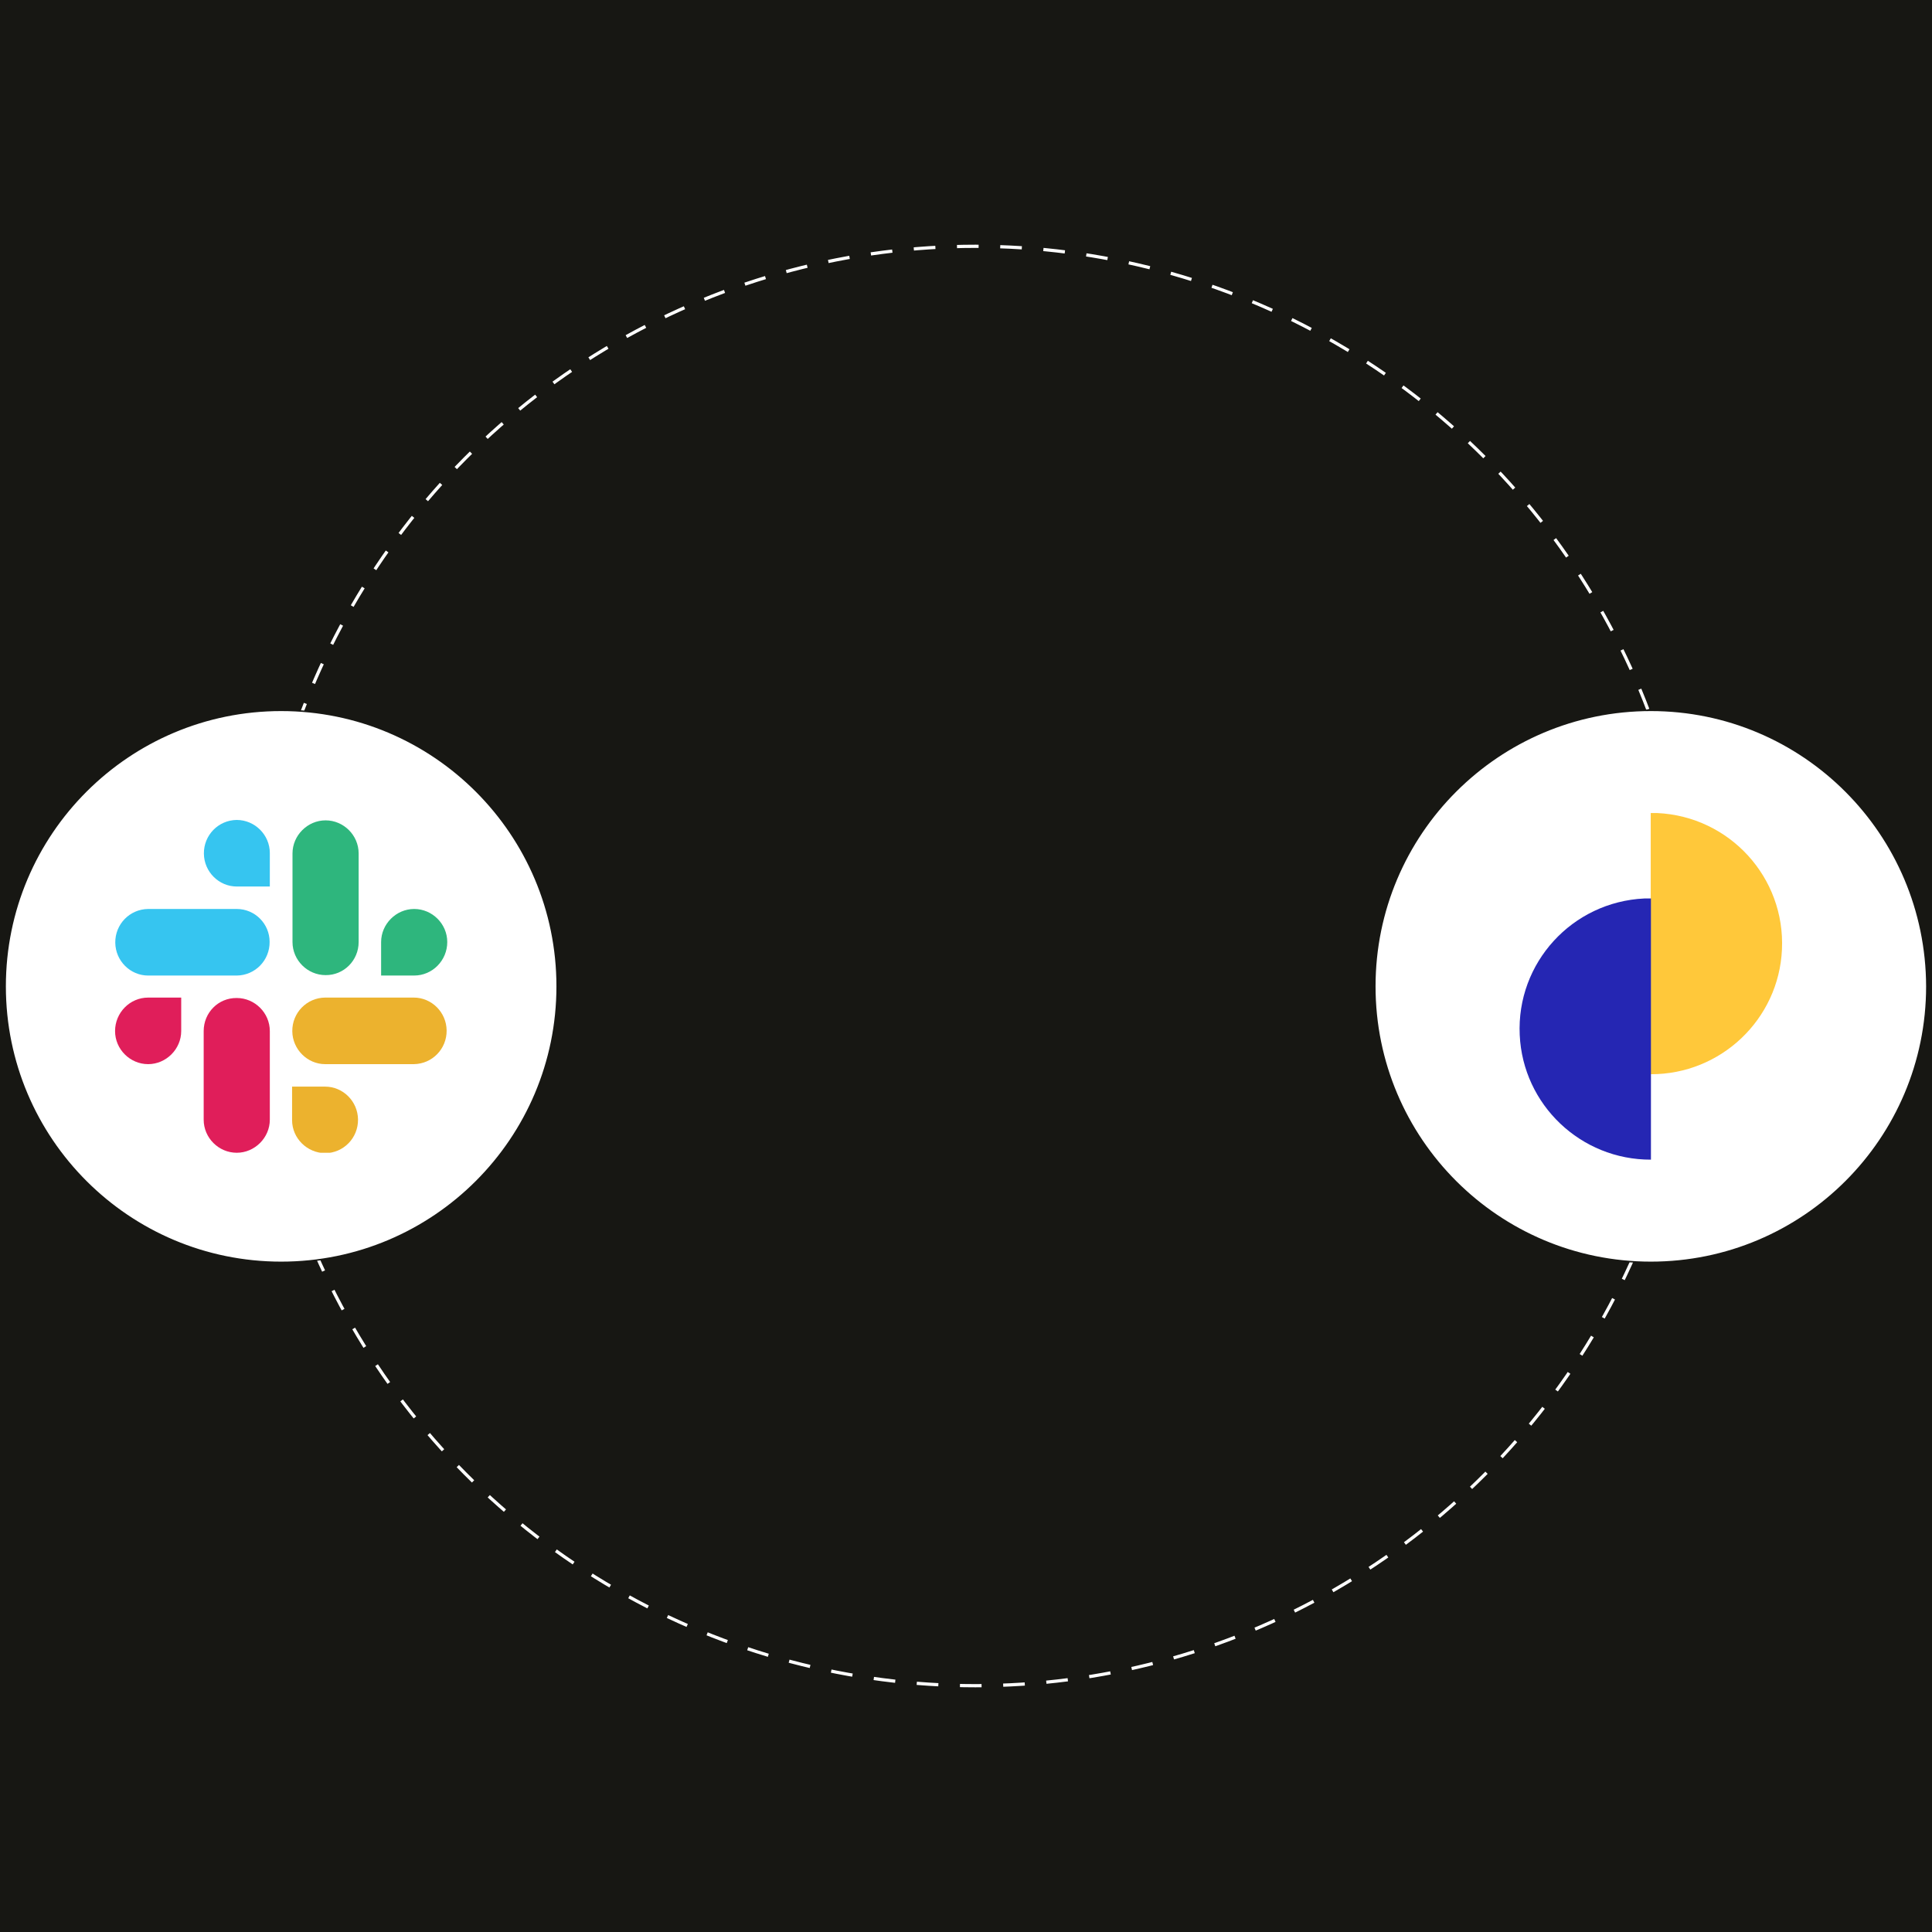 <?xml version="1.0" encoding="UTF-8"?><svg id="Layer_1" xmlns="http://www.w3.org/2000/svg" width="1200" height="1200" xmlns:xlink="http://www.w3.org/1999/xlink" viewBox="0 0 1200 1200"><defs><clipPath id="clippath"><rect x="71.47" y="509.28" width="206.33" height="206.72" fill="none"/></clipPath></defs><rect width="1200" height="1200" fill="#171713"/><circle cx="605.86" cy="600" r="447.02" fill="none" stroke="#fff" stroke-dasharray="0 0 13.43 13.43" stroke-miterlimit="10" stroke-width="2"/><path id="b" d="M1025.36,441.2c-94.67,0-171.44,76.76-171.44,171.44s76.76,171.44,171.44,171.44,171.44-76.76,171.44-171.44c-.26-94.67-76.76-171.44-171.44-171.44" fill="#fff" stroke="#171713" stroke-width=".92"/><path id="as" d="M174.63,441.2c-94.67,0-171.44,76.76-171.44,171.44s76.76,171.44,171.44,171.44,171.44-76.76,171.44-171.44-76.76-171.44-171.44-171.44" fill="#fff" stroke="#171713" stroke-width=".92"/><g id="Group_31979"><g id="Group_31978"><g clip-path="url(#clippath)"><g id="Group_31977"><path id="Path_45911" d="M147.05,509.28c-11.46.13-20.54,9.48-20.41,20.94.13,11.32,9.35,20.41,20.41,20.41h20.54v-20.8c0-11.32-9.35-20.54-20.54-20.54M147.05,564.58h-55.04c-11.46.13-20.54,9.48-20.41,20.94.13,11.32,9.35,20.41,20.41,20.41h55.04c11.46-.13,20.54-9.48,20.41-20.94,0-11.19-9.09-20.41-20.41-20.41" fill="#36c5f0" fill-rule="evenodd"/><path id="Path_45912" d="M277.8,585.12c0-11.32-9.35-20.54-20.54-20.54s-20.54,9.35-20.54,20.54h0v20.8h20.54c11.32,0,20.54-9.35,20.54-20.8M222.76,585.12v-55.04c0-11.32-9.35-20.54-20.54-20.54s-20.54,9.35-20.54,20.54h0v55.04c0,11.32,9.35,20.54,20.54,20.54,11.32.13,20.54-9.09,20.54-20.54h0" fill="#2eb67d" fill-rule="evenodd"/><path id="Path_45913" d="M201.96,716.27c11.46-.13,20.54-9.48,20.41-20.94-.13-11.32-9.35-20.41-20.41-20.41h-20.54v20.8c0,11.32,9.35,20.41,20.54,20.54M201.96,660.96h55.04c11.46-.13,20.54-9.48,20.41-20.94-.13-11.32-9.35-20.41-20.41-20.41h-55.04c-11.46.13-20.54,9.48-20.41,20.94.13,11.19,9.35,20.41,20.41,20.41" fill="#ecb22e" fill-rule="evenodd"/><path id="Path_45914" d="M71.47,640.42c0,11.32,9.35,20.54,20.54,20.54s20.54-9.35,20.54-20.54h0v-20.8h-20.54c-11.32,0-20.54,9.35-20.54,20.8M126.51,640.42v55.04c0,11.32,9.35,20.54,20.54,20.54s20.54-9.35,20.54-20.54h0v-55.04c0-11.32-9.35-20.54-20.54-20.54-11.46-.13-20.54,9.09-20.54,20.54h0" fill="#e01e5a" fill-rule="evenodd"/></g></g></g></g><path d="M1029.38,505c44.9,2.11,79.53,40.03,77.42,84.8-1.98,43.32-37.92,77.55-81.5,77.42v-162.22h4.08Z" fill="#ffc83a"/><path d="M1021.35,558.06c-44.9,2.11-79.53,40.03-77.42,84.8,1.98,43.32,37.92,77.55,81.5,77.42v-162.22h-4.08Z" fill="#2526b3"/></svg>